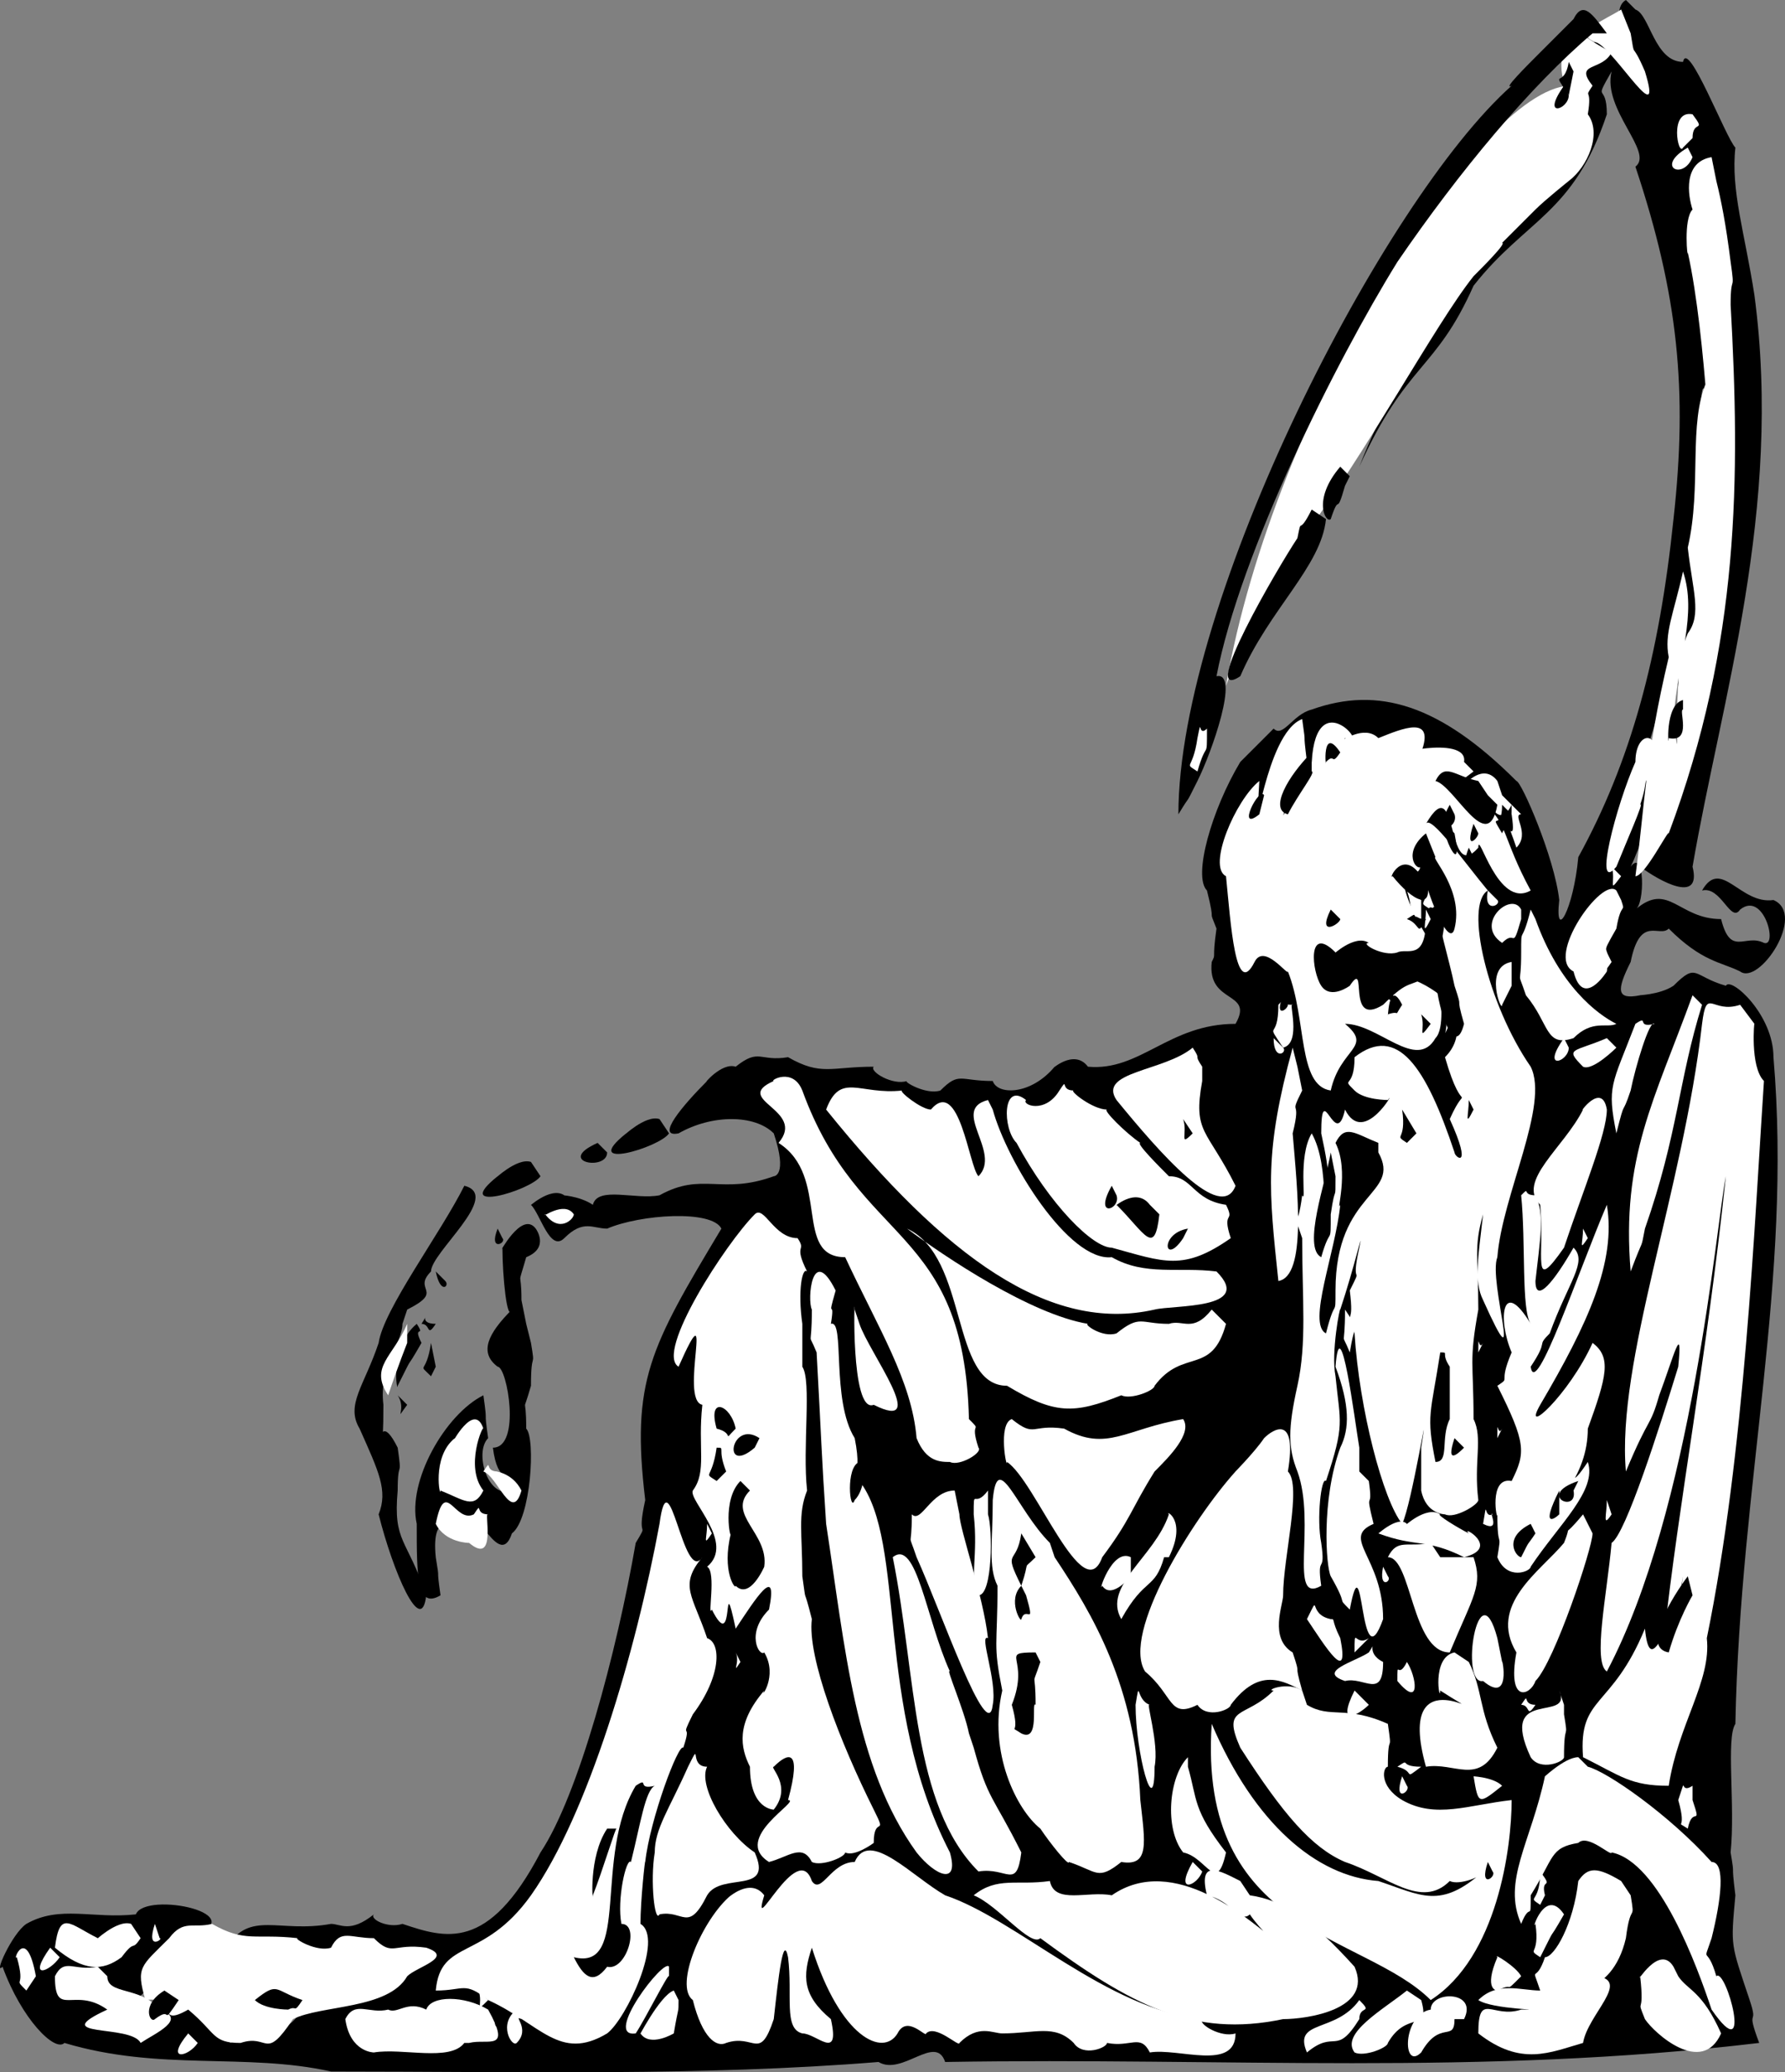 <svg xmlns="http://www.w3.org/2000/svg" width="374.96" height="435.16" version="1.2"><rect width="100%" height="100%" fill="#808080" stroke="none"/><g fill="none" stroke-linecap="square" stroke-linejoin="bevel" font-family="'Sans Serif'" font-size="12.5" font-weight="400"><path fill="#000" d="m343.538 2-2-2c-5 3 5 17 2 15-6-11-8-11-9-4-4 3-2 18-1 20-22 19-39 44-48 67 10-22 16-20 24-38 11-14 21-15 28-36 0-7-3-2 1-9-2 8 9 17 5 20 9 27 11 47 8 74-3 29-9 51-20 71-1 11-5 18-4 9-1-9-8-25-9-25-16-16-29-20-43-15-4 1-6 6-8 4l-7 7c-6 10-10 24-7 27 2 8 0 3 2 8-1 7 0 5-1 7-1 9 9 6 5 13-14 0-20 10-31 9-3-4-8 1-7 0-5 6-12 6-13 3-7 0-7-2-11 2-3 1-8-2-7-2-3 1-8-2-7-3-9 0-11 2-18-2-6 1-6-2-11 2-3-1-7 4-6 3-5 5-11 12-6 11 7-4 16-4 20 0 3 9 0 9 0 9-11 4-15-1-24 4-5 1-13-2-14 2-3-2-7-2-6-2-3-2-8 3-7 2 2 2 4 10 7 7 4-4 6-2 9-2 7-3 22-4 24 0-15 25-19 32-16 57-2 9 1 4-2 9-4 23-12 53-20 65-11 21-20 18-29 15-3 1-7-1-6-2-5 4-7 2-9 2-11 2-17-3-22 5 8 1 10-2 17 2 3 1 7-1 7-2 4 1 7-2 9 2 4 1 14-2 7 2-9 5-24 7-24 9-6 9-11 1-15 7-7-3-7-10-11-7-5 0-7 7-9 5-3-3-8-3-7-3-5 2 8-2 0-6h-9c2-3 7-3 7-3 4 9 7 3 8 5 6-2 0-4 5-9 2-1 7-4 7-4 15-5-9-10-11-5-9 1-16-2-23 2-3 2-7 11-5 9 4 11 11 18 13 16 20 6 38 2 56 6 40 0 78 1 115-2 5 3 12-6 14 0 59-1 112 3 171-4-3-8 0-3-2-9-4-12-4-11-3-22-1-8 0-3-1-9 1-10-1-24 1-27 1-51 12-93 8-140 0-9-9-17-10-15-7-2-6-5-11 0-3 2-8 2-7 2-5 1-5-1-2-7 2-10 6-5 8-7 7 7 11 7 15 9 4 3 14-12 7-15-7 1-11-9-15-2 4-1 6 7 8 4 5-4 8 8 5 7-4-2-7 3-9-5-9 0-11-8-18-2 2-1 2-13-1-9 4-8 8-27 3-22 0 10-10 27-7 18 9-21 15-49 15-49-1 8 0 3-1 9 0 8-1 3 1 9 1-8 1-3 1-9 2-8 1-3 3-9 1-5-3-15-2-14 2-13 1-42 3-31 0 13-1 13 1 23 1-8 1-3 1-9 0-9 1-14-1-18-1-12-8-36-2-36-3-4 0-9 1-9 1 7 0 2 2 7 1 9 0 3 2 9s-1 15 0 13c1 18 2 31 0 45-2 30-6 49-18 73 4 3 13 8 11 0 6-35 19-75 13-120-2-13-5-22-4-31-2-2-10-23-11-18-6 0-7-10-10-11"/><path fill="#fff" d="m342.538 7-2-5c-3 2-11 5-5 7 4 2 14 19 10 6-3-7-2-2-3-8"/><path fill="#fff" d="M338.538 11c-2-1-7-4-6-4-6 1-5 11-3 11-19 1-62 68-72 126 7-19 11-15 16-31 13-17 28-45 36-55 2-2 7-7 6-7l7-7c2-2 7-6 7-6 4-3 7-10 4-14 1-6-1-3 1-6-4-5 2-3 4-7m17 18c0-4 3-1 0-5-5-1-3 9-2 7l2-2"/><path fill="#fff" d="m355.538 33-1-2c-7 4-1 7 1 2m5 5-1-5c-6 1-5 8-4 11-2 2-1 11-1 9 4 18 5 51 5 45-1-9 1-14-1-18-4 9-1 22-4 35 1 9 3 14 0 18-4 9-1 34-3 18 1-13 5-22 2-31-2 9-4 13-3 18-5 21-5 31-7 46 2 0 7-10 7-9 15-40 15-75 13-111 0-7 1-2 0-9-1-8-2-13-3-17"/><path fill="#fff" d="M347.538 162c2-9-4-9-4-2-4 9-9 28-4 22 2-5 6-14 5-13 2-6 0-4 3-7m-38 0-2-2c1-6-19-1-9-2 3-8-4-5-9-3-3-3-8 1-7 0 6 3-6-12-7 5-6 9-7 16-5 7 4-6 1-4 4-7-1-8 0-2-1-9-8 3-10 30-9 13-5 4-11 18-7 20 1 10 2 26 6 18 2-4 7 3 7 2 4 10 2 24 9 25 2-9 9-9 3-14 7 0 15 10 19 3 2-2 1-9 1-9-5-4-14-7-9 2-5-4-10-1-6-2-3-8-3-1-7-5-7-10 2 2 8-4 2 2 6 2 6 2 3 3 6-4 6-4-5-8-6-12-6-16 9 6-2-14 8 2 2 10 1 9 1 9-1 9-2 4 0 9 3 11 4 16 0 20 4 14 5 4 1 13 5 11 1 8 1 7-6-18-12-27-21-20 0 7-3 4 0 7 2 2 7 2 7 2 2-3-5 10-9 2-2 9-5-7-5 5 2 9 2 13 1 17s1-10-3-17c-3 5-1 15-2 13-1 8-2 3 0 9 0 13 1 22-1 31s-2 13 0 18c4 11-2 28 5 24-1-7 1-2 0-9-1-5 0-14 1-13 4-12 3-12 2-22-1-5 1-15 1-14 3-9 5-18 4-13-2 9 1 3-2 9 1 8-1 3 1 9 1 16 6 35 10 40 2-4 6-29 4-16v9c1 5 5 5 5 5 2 1 7-2 7-3-1-8 1-13-1-17 0-12-1-12 1-23 0-11-1-13 1-20-1 9-2 14 0 18 9 20 1-4 3-9 1-13 11-32 7-40-9-13-14-34-9-37-5-6-12-16-13-14 7-12 4 13 11 5 0-4 4 13 11 9-6-11-5-15-10-18-5-4-10-6-7-5 4-1 1 1 5-2"/><path fill="#fff" d="m315.538 167-1-3c-3-4-7 1-6 0 4 3 6 11 9 5l-2-2m4 4-2-2c0 8-1 3 1 9 3-3-1-7 1-7m21 13-2-2c1 3-1 6 2 2"/><path fill="#fff" d="m340.538 189-1-2c-3-3-15 14-9 17 2 8 7 0 7 0 1-7-2-2 2-9 1-6 2-3 1-6m-26 0-2-2c-1 5 3 3 2 2m-12 0-2-5c-1 7-3 5 0 7 2-2 2 1 2-2m-4 0-3-2c2 6-1 4 3 6v-4"/><path fill="#fff" d="m322.538 193-1-2c-2 8-2 3-2 9 0 8-1 3 1 9 5 6 4 11 10 9 4-4 7-2 9-3-4-2-12-8-17-22m-3 0v-2c-2-4-10 3-4 7 3-3 2 2 4-5m19 9-1-2c0 3-1 5 1 2m-21 5v-5c-6 1-2 11-2 9l2-4m40 4-2-2c-8 22-15 34-13 58 3-8 2-4 3-9 7-20 7-31 12-47m11 4-3-4c-6 2-7-4-8 4-4 35-18 71-16 94 5-12 5-9 7-16 3-8 5-16 4-6-4 13-11 35-14 37-1 11-4 25-1 27 18-34 23-94 25-104-4 38-10 69-13 97 3-7 3-7 4-13-1 7 1 4-1 7-3 4-6 14-7 4-7 17-14 14-13 27 8 4 10 6 18 6 2-13 9-22 8-31 8-39 10-87 12-117-3-3-2-13-2-12m-21 0c-4 1-1-2-4 0-5 13-6 13-4 23 2-8 1-3 3-9 1-5 4-15 5-14m-43 0-1-2c1 3-1 6 1 2m35 5-2-2c-7 3-9 2-5 6 2 1 7-4 7-4"/><path fill="#fff" d="m329.538 220-1-2c-5 7 1 5 1 2m-60 0-2-2c0 5 3 3 2 2m3 4-1-4c-6 22-5 30-3 49 6-1 4-19 3-31 2-8-1-3 2-9l-1-5m-20 0c-2-3 0-1-2-4-6 5-20 5-16 11 9 11 22 26 25 18-6-12-9-11-7-22v-3m86 5h-3 3"/><path fill="#fff" d="M225.538 229c-3 0-1-3-3 0-3 5-8 3-7 2-5-4-5 6-2 9 7 13 16 22 20 22 11 3 15 5 25-2-2-6 1-3-1-7-7-1-7-6-12-6-2-2-7-7-6-7-3-2-8-7-7-7-3 0-8-4-7-4m-57 0c-2-5-7-2-6-2-9 4 7 6 1 13 11 7 3 24 14 24 7 15 14 26 15 38 2 5 5 5 7 5 2 1 7-2 6-3-2-6 1-3-2-6-1-41-23-36-35-69m169 4c-1-6-6 1-5 0-4 8-14 15-9 20 1 11-2 19 5 9 4-12 9-24 9-29m-48 14h-2 2"/><path fill="#fff" d="M322.538 251c-3 0-1-2-3 0 1 10 0 24 2 27-6-10-7-1-4 6-3 7 0 5-3 7 6 12 6 14 3 20-5-1-3 9-3 7 0 8 1 3 0 9 2 5 7 3 7 2 6-9 14-16 12-22-4 6-2 1-4 6-4 3-16 18-9 9 6-5 13-12 13-22 4-11 5-15 1-18-5 11-15 20-11 13 10-17 16-30 14-42-6 14-15 41-16 34 4-6 1-4 4-7 4-11 8-15 5-18-4 7-8 12-8 7 1-9 2-14 0-18"/><path fill="#fff" d="m333.538 260-1-2c0 3-1 5 1 2m-49 18-2-3c0 9-1 4 1 9 1-6 1-3 1-6m-27 0-3-3c-4 5-6 2-9 3-6 0-6-2-11 2-3 1-7-2-6-2-12-2-30-14-38-20 13 6 9 33 21 33 10 6 14 6 24 2 2 1 7-1 7-2 6-8 12-2 15-13m-77 0-1-3c0-5-1 22 4 20 12 6-1-11-3-17m-6 0c1-6-1 0 1-7-5-10-6 2-5 4 0 9-1 4 1 9 1 18 1 21 2 36 4 26 6 51 19 69 4 5 9 7 7 0-16-31-9-65-19-78-3-2 1 1-1-9-5-8-2-25-5-24"/><path fill="#fff" d="M168.538 278c-1-7 0-12 1-11-3-6 0-4-2-7-5 0-7-7-9-5-6 6-21 29-16 32 8-18 0 7 5 8-1 9 1 14-2 18-1 2 9 11 3 16 2 1 0 11 1 9 5 10 2-10 5 4 4-6 9-14 7-4-5 5-2 10-1 9 3 5-1 10 0 8-6 7-5 12-3 16 0 9 5 9 5 9 4-5-1-9 0-9 3-3 6-4 3 7 3 0-12 8-4 13 4-1 7-4 9 0 2 1 7-1 7-2 2 1 6-2 6-2 0-6 3-1 0-7-7-14-14-32-13-40-2-8-1-2-2-9 0-9-1-13 1-18-1-9 1-23-1-26v-9m143 4c-1 2-1-3-1 2l1-2m7 5h-3 3m-3 13c-1 2-1-3-1 2l1-2m-30 9v-5c-1-6-4-30-5-17 3 8 3 13 1 17-4 11-3 25-2 27 4 7 1 4 4 7 3-16 2 16 7 2 0-13-9-17-2-20-2-8 0-2-1-9l-2-2m-15 0c2-12-3-9-5-7-2 3-7 8-6 7-9 10-24 34-19 42 6 5 5 10 11 7 2 3 7 1 7 0 6-8 11-5 15-3-2-7 0-2-2-8-5-3-2-10-2-12 0-8 4-23 1-26m-28 0c3-3 8-8 6-11-12 2-16 7-25 2-7-1-6 2-11-2-3 1-1 11-1 9 6 4 16 31 20 20 6-8 6-10 11-18m96 9-1-3c0 3-1 6 1 3m-4 4-2-4c-5 6-2 1-4 6-5 6-16 13-10 23-2 11 3 9 4 6 4-4 12-28 12-31m-32 5-2-3c-5 1-7-1-9 3 5 0 5 20 13 20 5-12 7-14 5-20h-7"/><path fill="#fff" d="M244.538 327h1c4-8-1-10 0-9-3 9-14 15-10 22 5-9 7-6 9-13m-23 0-1-3c-7-7-11-20-12-9 0 9-1 14 1 18 0 13-1 12 1 22-3 13 3 25 8 29 2 3 6 8 6 7 6 2 6 4 11 0 6 1 5-4 4-13-1-24-10-39-18-51m70 4-1-2c-1 5 2 3 1 2"/><path fill="#fff" d="M237.538 331v-4c-4-2-7 8-6 6 2 3 6-2 6-2m78 18-1-5c-4-15-8 10-3 9 6 5 4-5 4-4"/><path fill="#fff" d="m308.538 349-3-2c-5 1-3 11-3 8 14 9-10-9-3 16 6-1 11 4 15-4-4-8-3-12-6-18"/><path fill="#fff" d="M295.538 349c-2 4-2-1-2 4 5 6 4-1 2-4m-5 0c-4-2-1-5-3-2-3 2-11 4-5 6 4-1 8 4 8-4m38 9-1-3c3 7-13-1-6 14 2 3 7 1 7 0 0-8 1-3 0-9v-2"/><path fill="#fff" d="M322.538 358c-3 0-1-3-3 0 2 0 1 3 3 0m-35 0-3-3c-4 8 1 5 3 3"/><path fill="#fff" d="m274.538 358-1-3c-3-2-8 0-6 0-6 6-11 3-7 12 9 14 15 21 22 24 9 3 16 10 22 4 2 1 7-1 7-2-9 8-13 5-22 2-13-1-26-12-35-33-3 44 32 44 46 58 14-9 17-32 17-42-9 1-16 4-23 0-5-3-4-7-3-7 0-8 1-2 0-9-9-4-12-1-17-4m-33 0c-3-1-2-6-3 0 0 10 4 25 4 13 1-5-2-14-1-13m-37 9-1-3c-1-5-5-14-4-13-5-11-7-28-12-24 5 25 4 52 18 66 6-1 8 4 9-4-6-12-7-11-10-22m-61 0c2-6-1-1 2-7 6-8 6-15 3-16-3-9-6-11-1-17-4 6-7-22-9-7-5 27-15 61-27 78-10 14-19 9-20 20 6 0 6-2 11 2 11 5 15 13 25 7 4-3 12-20 7-23 0-5 1-14 1-13 1-9 7-25 8-24m190 4-2-2c-3 0-8 5-7 4-3 14-9 22-5 31 2-5 2 0 2-6 5-8 4-10 10-11 2-2 7 3 7 2 10 2 18 24 21 33 9 13 3-9 1-7-2-7-3-2-1-8 2-8 3-16 0-16-9-10-22-19-26-20"/><path fill="#fff" d="M298.538 371c-5 0-2-2-5 0 4 1 1 3 5 0m-49 0v-2c-4 4-5 15-1 20 5 1 7 9 9 0-7-9-6-11-8-18m-101 0c-4 0-1-6-4 0-4 9-7 13-7 18-1 6 0 15 1 13 5-1 6 4 10-4 3-5 14 0 10-9-6-4-12-14-10-18m207 4c-3 2-1-3-3 3 2 7-1 4 2 6 1-5 3 0 1-6v-3m-40 0c-2-2-7-2-6-2 1 6 1 6 6 2m-20 0-1-2c-2 6 2 3 1 2m47 23-2-3c-5-3-7-3-9 0-1 9-5 16-7 16-2 6-3 1-1 7-4 0-9-2-13 2 3 2 15 2 9 2-6 2-9-4-9 5 9 7 15 4 22 2 1-6 10-13 3-14-8 3 3 5 6-8 1-8 2-3 1-9m-18 0c-1-4 2-1-1-5 0 7-3 5 0 7l1-2"/><path fill="#fff" d="m262.538 398-2-3c-4-2-9-5-7 3 5 1 7 6 9 4 2 3 7 8 7 7-7-6-23-20-36-11-5-1-12 2-13-3-7 1-11-1-16 3 5 2 12 11 14 9 19 14 32 21 51 17 5 0 19-2 15-11-9-10-15-14-22-15"/><path fill="#fff" d="M198.538 398c-7-4-16-14-19-7-5 0-7 7-9 4-3-9-13 13-10 3-3-4-8 1-7 0-6 5-12 19-8 22 2 8 5 10 7 9 6-2 7 4 10-5 1-9 2-18 3-13 1 8-1 15 3 16 3 0 8 6 6-3-6-5-6-9-4-15 6 19 15 23 18 18 2-4 6 1 6 0 2-2 7 3 7 2 4-4 7-2 9-2 7 0 11-2 15 2 2 3 7 1 7 0 5 1 7-2 9 2 6-1 18 4 18-4-3 1-8-2-7-3-20-2-39-21-54-26m130 4c-4-6-7 4-6 2 1 7-2 5 1 7 4-8 1-2 5-9m24 13-1-2c-3-5-8 4-7 2 1 9-1 4 1 9 2 3 12 12 16 3-4-9-7-9-9-12m-33 0c-1-2-6-5-5-4-3 7 0 7 0 7 4-2 1 1 5-3m-179 0v-2c-1-2-14 15-7 14 2-3 7-13 7-12m-55 0c2-2 10-4 4-6-7-1-7 2-11-2-5 0-7-2-9 2-3 1-8-2-7-2-9-1-11 1-18-3-4 1-6-1-9 3-6 6-7 6-5 13 7-1 2 6 9 2 6 5 5 7 11 7 6-2 5 4 11-5 6-3 20-2 24-9"/><path fill="#fff" d="m22.538 415-2-2c-5 1-7-2-9 2 0 9 4 2 11 7-13 6 5 3 7 7 3-2 10-5 4-7-4-5-11-3-11-7m-15 0c-2-11-5-3-4-4 2 7-1 4 2 7l2-3m291 5-3-2c-5 4-14 9-11 13 2 1 7-1 7-2 4-7 9-2 7-9m-156 0-1-2c-3 1-8 11-7 9 2 3 7 0 7 0 1-6 1-4 1-7m-40 0-2-2c1 3-1 5 2 2"/><path fill="#fff" d="M305.538 424h2c3-6-7-6-7-2-6 1-6 13-2 9 4-7 7-2 7-7m-20 0c0-3 3-1 0-4-5 7-14 4-11 11 6-5 6 1 11-7m-176 0-1-2c-4 3-1 8 0 7 3-3-1-6 1-5m160 5h-2 2m-172 0h1c4-1 9 2 4-7-5-3-12-3-13 0-4-2-6 1-8 0-4 1-7-2-9 2 1 7 6 7 6 7 6-1 16 2 19-2m-56 0-2-2c-5 6 0 5 2 2"/><path fill="#000" d="M334.538 7h3c-3-4-5-7-7-3l-7 7c-3 3-8 8-6 7-27 24-70 108-70 153 3-5 1-1 4-7s9-23 4-22c5-26 25-66 38-87 13-19 28-37 41-48"/><path fill="#000" d="m330.538 15-1-2c-1 6-4 1 0 7l1-5"/><path fill="#000" d="m329.538 20-1-2c-5 7 1 5 1 2m-46 80-2-2c-6 7-3 12-2 11 2-6 1 0 3-7l1-2"/><path fill="#000" d="m278.538 109-3-2c-3 6-2 1-3 6-4 6-21 35-12 29 6-14 17-23 18-33m75 40v-2c-4 1-3 11-3 8 5 1 2-6 3-6m-4 9h-2 2m-68 0c-4-6-3 4-3 2 2-2 1 1 3-2m-6 4v-4c-5 5-9 12-5 13 2-4 6-9 5-9m37 5-2-3c-5-1-7-4-9 0 4 1 11 16 13 5l-2-2m5 4-2-2c0 6-3 1 0 6 1-3 3 3 2-4m-12 0-1-2c-4 7 2 5 1 2m-41 0 1-4c-1-2-6 8-1 4m46 4-1-2c-2 6 1 3 1 2"/><path fill="#000" d="m305.538 175-2-2c-1 2 4 12 2 2m4 5-1-2c-2 5 1 3 1 2m-8 0-2-5c-5 4-2 8-1 7 2 8 6 17 7 13 2-8-5-15-4-15"/><path fill="#000" d="M298.538 184c-4-6-7 1-6 0 4 5 9 8 7 0h-1m-3 5h-2 2m7 4c-3-6-3 1-3 0 0 9-4 6-6 7-3 1-8-2-6-2-3-2-8 3-7 2-6-6-5 4-3 7s6 0 6 0c4-6-1 9 7 4 6-6 5-3 11-7 0 7 4 19 6 11-2-7 0-2-2-8-1-5-4-15-3-14"/><path fill="#000" d="M294.538 211c-3-6-3 4-3 2 3-1 1 1 3-2m6 4-2-2c1 3-1 6 2 2m9 18-1-2c0 3-1 6 1 2m-29 0h-2c3 5 1 0 2 0m17 5-3-5c1 7-2 5 1 7l2-2m-47 0-2-3c1 3-1 6 2 3m39 4v-2c-5-2-7-4-9 0 3 6 0 15 1 13-1 10-7 25-3 27 2-8 2-3 2-9 0-21 14-20 9-29"/><path fill="#000" d="m280.538 247-1-5c-1 6-6 20-2 22 2-7 2-2 2-9 1-7 1-2 1-8m-46 4-1-2c-4 7 2 5 1 2"/><path fill="#000" d="m243.538 255-2-2c-3-4-8 1-7 0 6 6 8 11 9 2m5 5 1-2c-6 1-5 8-1 2m-138 18-1-5c0-7-1-2 1-9 5-2 2-6 2-6-3-4-8 6-7 4 0 6 1 16 2 13-5 5-7 9-3 12 2 0 5 17-1 17 1 8 4 5 4 9-5 2-8-8-5-11-1-7 0-2-1-9-8 4-16 18-14 27 0 11 0 18 5 15-1-7 0-2-1-8-1-10 4-7 6-5 1-11 7 9 10 0 4-3 5-20 3-22 0-8-1-2 1-9 0-8 1-3 0-9l-1-4m-19 0c-4 0-1-3-3 0 2 0 1 3 3 0m-4 0h-3 3"/><path fill="#000" d="m84.538 278 1-3c8-4 1-4 5-8 0-4 15-16 7-18-5 10-17 26-18 33-3 9-7 13-4 18 4 9 6 13 4 18 3 12 9 26 10 17-4-12-7-11-6-22 0-7 1-2 0-9-6-12-3 13-3-9-1-8 4-13 4-17"/><path fill="#000" d="M88.538 282c-2-4 1-1-1-4-6 5-4 15-4 13 4-8 1-2 5-9m216 5c-2-3 0-3-2-3-2 13-3 13-1 23 3 0 1-5 3-9v-11m-213 0-1-5c-1 7-3 4 0 7l1-2m209 13h-2 2m-146 0c-1-5-6-7-4 0 4 1 1 3 4 0m153 4-2-2c-2 6 1 3 2 2m-149 0 1-2c-6-4-8 8-1 2m23 5-1-2c-3 1-2 11-1 8 2-2 2-6 2-6m-29 0c-2-5 0-5-2-5-1 7-3 5 0 7l2-2m178 4 1-2c-9 3 0 7-1 2"/><path fill="#000" d="M327.538 318v-5c-4 8-1 6 0 5m-5 4-1-2c-6 3-3 7-2 7 2-4 1-2 3-5m-105 5-3-5c-1 7-4 3 0 11 2-6 0-3 3-6m138 8-1-4c-3 4-10 15-4 16 2-7 5-12 5-12m-140 0-1-2c-3 3 0 8 0 7 1-3 3 2 1-5m3 14-1-2c-8 0-1 1-5 11 2 7-1 4 2 6 4 2 2-7 3-6 0-8-1-3 1-9m-81 26c-4 1-1-2-4 0-9 15-1 39-13 36 2 4 4 6 7 2 4 1 7-9 3-9-1-5 1-14 2-13 2-8 3-15 5-16"/><path fill="#000" d="M129.538 384h-2c-4 6-3 16-3 14 2-5 5-15 5-14m184 9-1-2c-2 6 2 3 1 2m-189 5h-2 2m-61 22c-6-2-5-4-10 0 2 2 7 2 7 2 2-1 1 1 3-2m-26 0-3-2c-5 3-3 7-2 6 4-3 1 2 5-4m68 4-1-2c-2 6 2 3 1 2"/><path fill="#fff" d="M255.538 144h-2 2m-2 9c-2 2-1-3-2 2-1 7-3 5 0 7 2-7 2-2 2-9m47 40-1-2c0 3-1 6 1 2m-29 14h-2 2m0 4c-4 0-1-2-3 0 0 8-3 3 1 9 4-1 1-10 2-9m-63 22-1-2c-8 2 3 11-2 16-2-2-4-21-10-14-2 0-7-4-6-4-9 1-13-4-16 4 25 31 47 47 69 42 4-1 21 0 13-8-8-1-15 1-22-3-9 1-22-20-25-31m-88 22c-2-3-7 1-6 0 3 4 6 1 6 0m-35 27v-4c-3 7-8 9-4 15 2-6 4-11 4-11m202 13h-3 3m-186 5c-2-6-7 4-6 2-5 4-3 13-3 11 5 2 7 4 9 0-4-5 0-14 0-13m3 9c-3 0-1-3-3 0 3 1 6 11 8 4-2-4-6-4-5-4m103 4c-3 4-3-1-3 5 1 9-1 13 1 17 3 0 3-14 2-17v-5m106 5c-2 1-1-4-2 2 4 2 1-3 2-2"/><path fill="#fff" d="m201.538 318-1-5c-5 0-7 7-9 5 0 8-1 3 1 9 5 11 15 40 16 31 1-5-3-15-1-14-1-9-6-23-6-26m107 4c-2-1-7-4-6-4-3-2-8 3-7 2-2-2-7 3-6 2 8 3 10 1 18 5 8-2-1-7 1-5m-29 18c-5-1-2-6-5 0 4 6 9 14 7 4-2-4-1-4-2-4m8 4c-3 2-3-3-3 3l3-3m-132 5-1-2c1 2-1 5 1 2m97 44-2-2c-4 7 1 5 2 2m-219 14-1-3c-2 6 2 3 1 3m-4 0-2-3c-3-1-8 4-7 3-6-3-8-6-9 2 6 5 10 5 14 2 3-4 2-1 4-4m-17 4-2-2c-5 7 0 5 2 2m28 13h-2 2"/><path fill="#000" d="M299.538 193c-4 0-1-2-4 0 3 1 2 4 4 0m-18 0-2-2c-3 6 2 3 2 2m-11 18-1-2c-2 5 1 3 1 2m-130 27-2-3c-3-1-8 4-7 3-10 8 7 3 9 0"/><path fill="#000" d="m127.538 242-2-2c-9 4 2 6 2 2m-14 5-2-3c-3-1-8 4-7 3-10 8 7 3 9 0m-8 13-1-2c-2 5 2 3 1 2m-12 9-2-2c1 5 3 3 2 2m-8 26-2-2c2 3-1 6 2 2m72 18-2-2c-4 4-2 13-2 11-2 8 1 12 1 11 3 3 6-4 6-4 1-7-8-11-3-16"/><path fill="#fff" d="M102.538 318c-3 0-1-3-3 0-4 2-6-8-8 2 2 4 7 4 7 4 6 5 3-7 4-6m47 4-1-2c0 3-1 5 1 2"/></g></svg>
